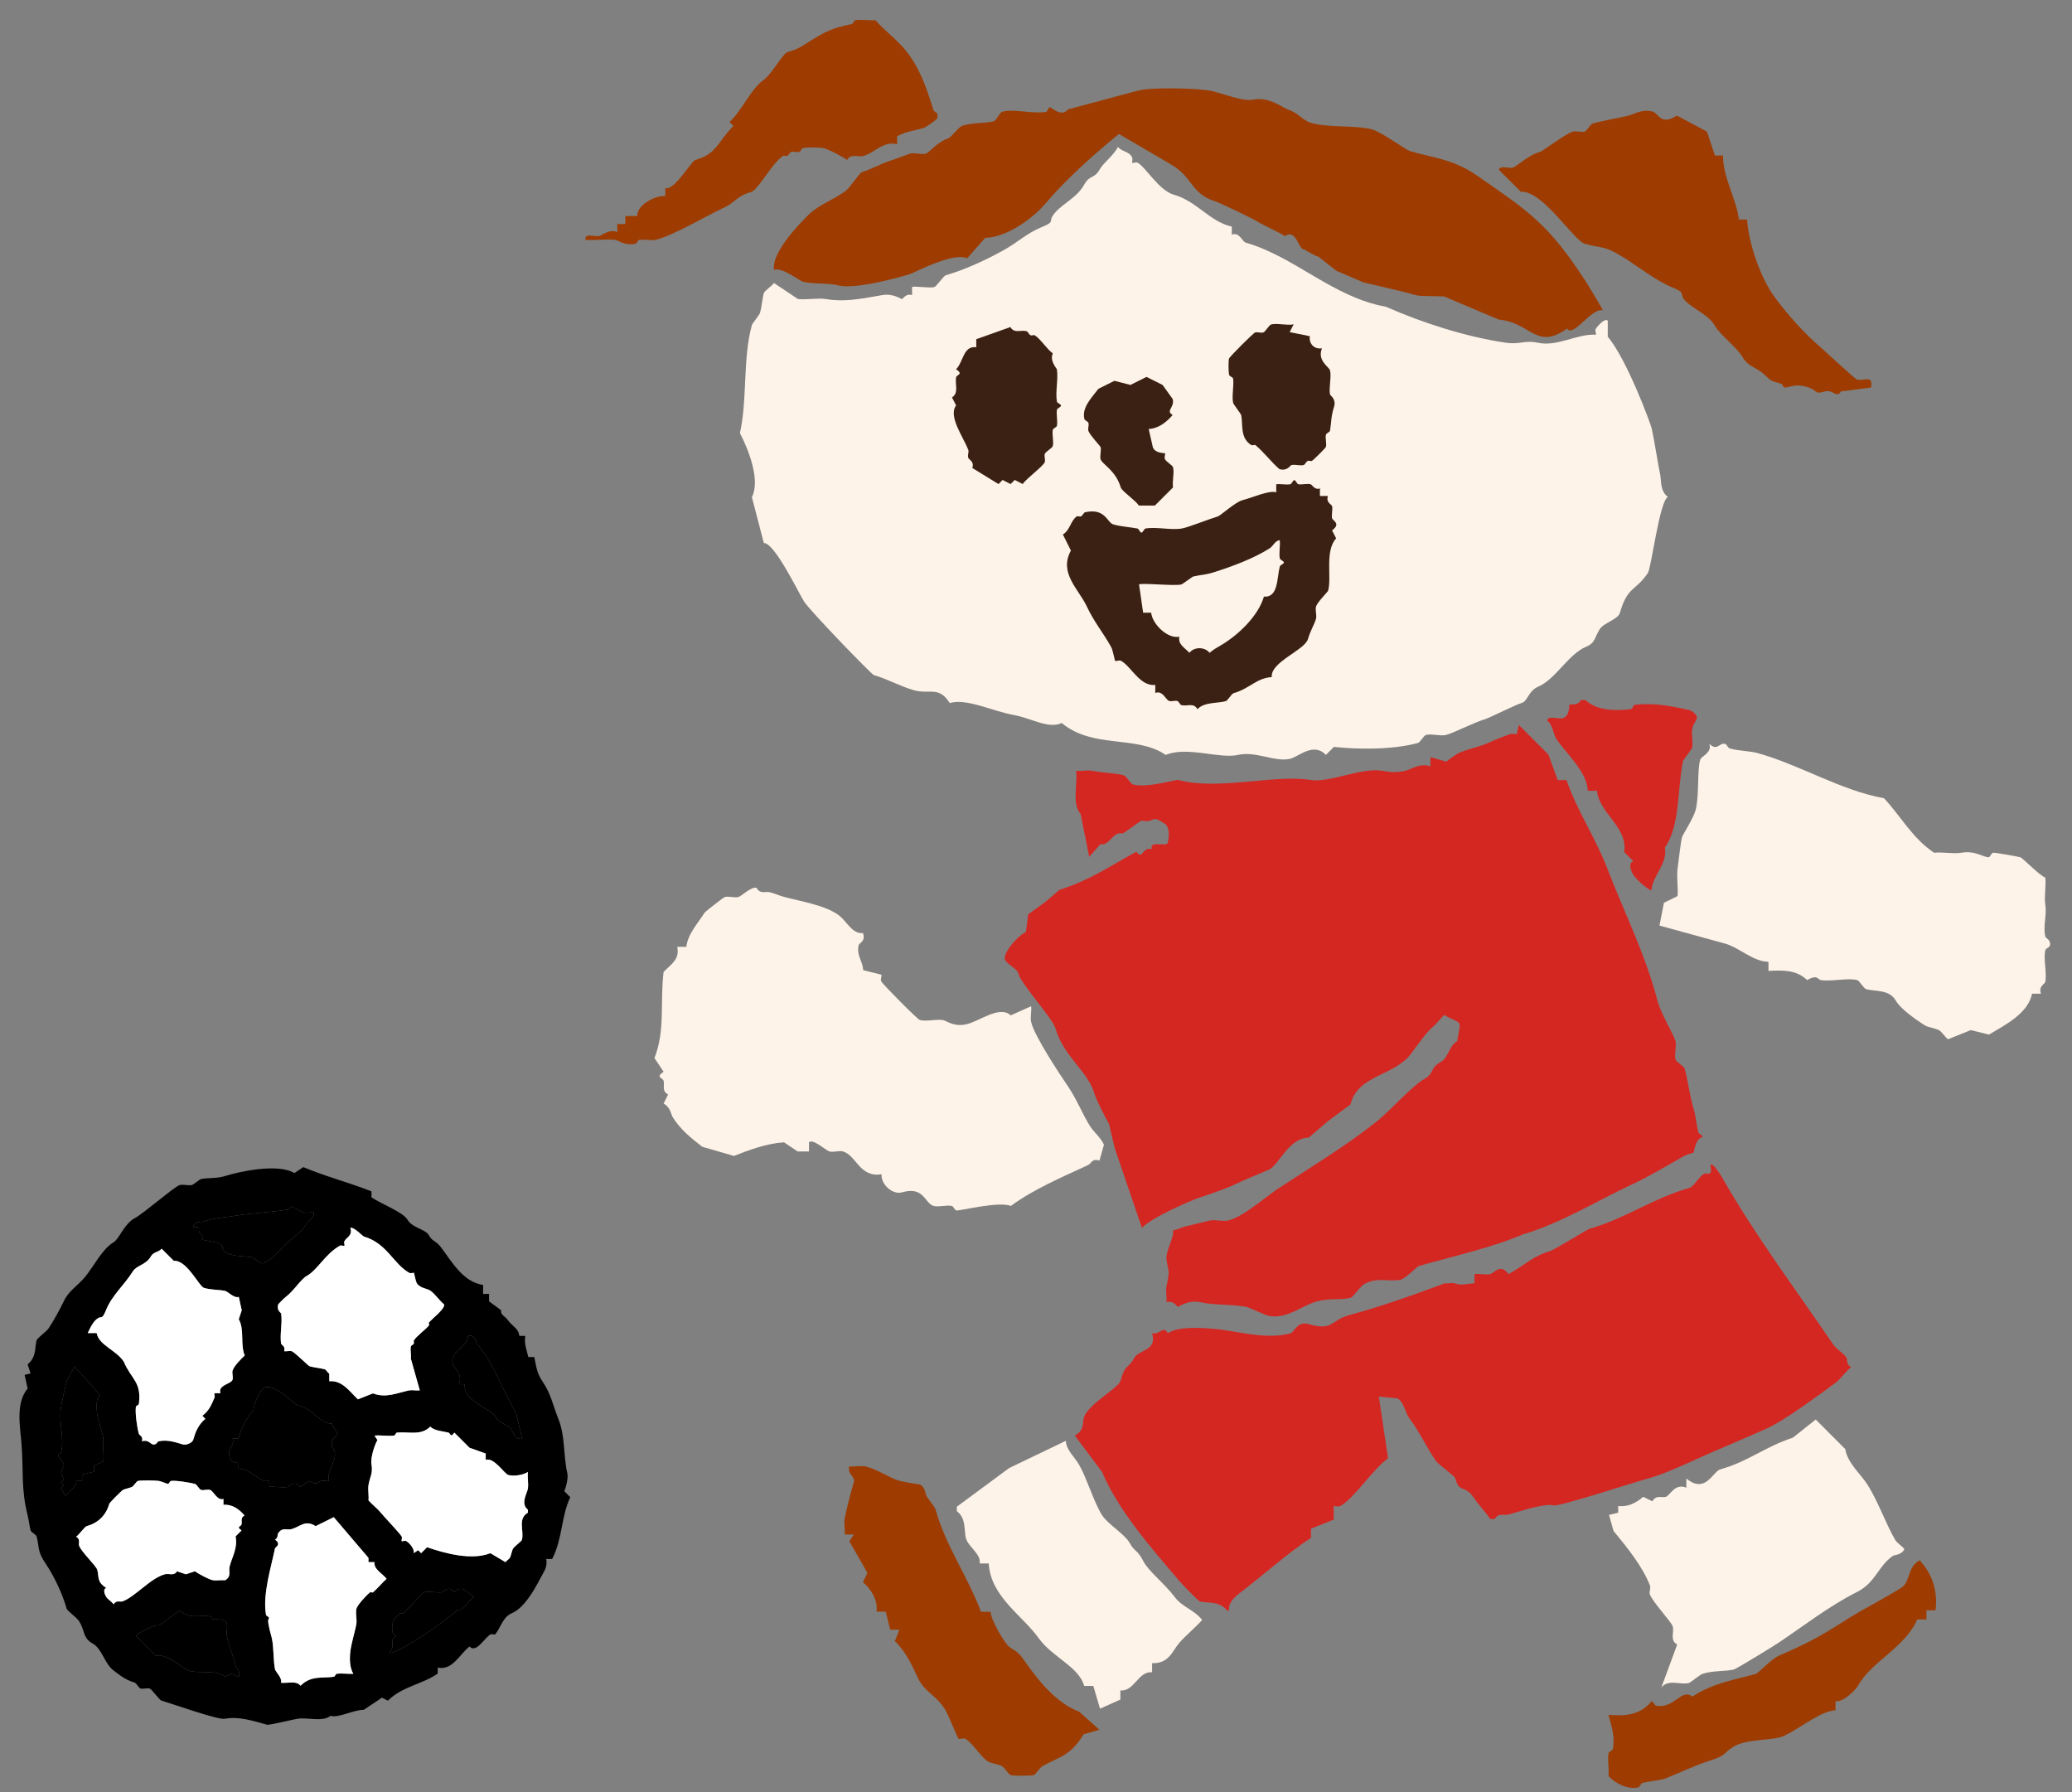 <?xml version="1.0" encoding="UTF-8"?><svg id="_レイヤー_3" xmlns="http://www.w3.org/2000/svg" viewBox="0 0 111 96"><rect x="0" y="0" width="111" height="96" fill="#808080" stroke="none"/><defs><style>.cls-1,.cls-2,.cls-3,.cls-4,.cls-5,.cls-6{stroke-width:0px;}.cls-2{fill:#3b2113;}.cls-3{fill:#d52722;}.cls-4{fill:#9e3b00;}.cls-5{fill:#fef3e8;}.cls-6{fill:#fff;}</style></defs><path class="cls-5" d="M60.64,8.73s.06-.22,0-.32c-.18-.32-.55-.28-.75-.54-.2.42-.8.88-.96,1.18-.33.58-.53.27-.86.86-.43.77-1.35,1.07-1.71,1.71-.14.25.12.27-.54.54-.84.34-1.26.81-2.14,1.29s-1.96.99-3,1.29c-.15.04-.49.6-.64.64-.26.07-1.1-.08-1.18,0v.43c-.32-.12-.49.21-.54.21-.06,0-.48-.32-1.07-.21-1.22.22-2.06.37-3,.21-.45-.07-1.03.05-1.5,0l-1.29-.86c-.11.17-.5.41-.54.54-.08.28-.12.81-.21,1.07-.04.12-.4.55-.43.64-.5,1.82-.23,3.94-.64,5.79.48.93,1.1,2.53.64,3.43l.64,2.46c.55-.04,1.8,2.54,2.14,3.11.29.48,3.63,3.93,3.75,3.96.77.22,1.71.75,2.36.86.73.12,1.17-.21,1.71.64.9-.27,2.29.44,3.43.64.97.18,1.85.76,2.57.43,1.68,1.4,3.99.63,5.57,1.71,1.11-.48,2.89.22,3.86,0s1.97.39,2.79.21c.46-.1,1.26-.92,1.93-.21l.43-.43c1.23.13,3.09.17,4.5-.21.12-.03.31-.4.43-.43.28-.08.76.07,1.07,0,.36-.08,1.45-.65,2.14-.86.19-.06,1.64-.78,1.93-.86.31-.09.35-.64.86-.86.94-.39,1.63-1.75,2.57-2.14.51-.21.44-.47.75-.96.19-.31.98-.52,1.07-.86.41-1.44.85-1.16,1.5-2.14.19-.29.62-3.84,1.07-4.07-.45-.34-.33-.92-.43-1.29-.03-.09-.32-1.87-.43-2.36-.05-.24-1.34-3.74-2.36-4.93v-.86c-.16-.17-.59.34-.64.43-.06.1.04.28,0,.32-1-.06-2.06.66-3.11.43-.69-.15-.98.11-1.71,0-2.15-.32-4.43-1.05-6.43-1.93-2.82-.5-4.88-2.68-7.5-3.43-.19-.05-.34-.59-.75-.43v-.43c-1.2-.27-1.86-1.36-3.11-1.71-.78-.22-1.52-1.49-1.93-1.71-.1-.06-.28.04-.32,0Z"/><path class="cls-5" d="M109.33,53.21c-.13-.39.23-.51.24-.61.09-.51-.11-1.23,0-1.7.02-.09.22-.15.24-.24.09-.32-.22-.39-.24-.49-.13-.6.09-1.14,0-1.7-.07-.44.05-1,0-1.46-.31-.11-1.22-1.06-1.34-1.09-.2-.05-1.38-.26-1.46-.24-.1.03-.16.24-.24.24-.29,0-.72-.37-1.46-.24-.44.07-1-.05-1.46,0-1.16-.78-1.76-1.93-2.68-2.92-2.36-.43-4.52-1.8-6.81-2.43-.38-.1-1.04-.11-1.46-.24-.1-.03-.15-.22-.24-.24-.32-.09-.4.41-.85,0,.17.47-.43.65-.49.85-.17.62-.04,1.86-.24,2.68-.12.46-.7,1.34-.73,1.46-.07.25-.2,1.4-.24,1.7-.06.46.04.99,0,1.46l-.73.36-.24,1.22,3.53.97c.78.23,1.48.96,2.31.97v.49c.76-.04,1.49-.07,2.07.49.57-.32.58-.02.73,0,.57.09,1.46-.13,1.95,0,.13.04.35.45.49.49.48.13,1.23,0,1.58.61.24.42.95.94,1.58,1.34.11.07.6.17.73.24.16.09.31.36.49.49l1.22-.49.97.24c.88-.52,2.1-1.14,2.31-2.19h.49Z"/><path class="cls-5" d="M46.25,49.98c-.6.08-.88-.64-1.34-.97-.72-.52-1.95-.71-2.92-.97-.2-.05-.53-.19-.73-.24-.25-.07-.53.12-.73-.24-.28-.08-.8.44-.97.49-.21.06-.52-.06-.73,0-.07.02-1.05.78-1.09.85-.36.57-.9,1.14-.97,1.82h-.49c.14.67-.3.91-.73,1.34-.2,1.69.1,3.1-.49,4.62l.49.73c-.46.32-.05.3,0,.49.07.25-.12.53.24.73l-.24.49c.36.17.4.59.49.73.46.71.96,1.09,1.58,1.58l1.7.49c.81-.32,1.76-.67,2.68-.73l.73.49h.61v-.49c.21-.21.91.44,1.09.49.21.06.53-.06.73,0,.73.22.89,1.42,2.07,1.22-.06.52.58,1.12,1.09.97,1.2-.34,1.2.59,1.7.73.26.07.69-.06.97,0,.09.02.15.22.24.24.15.04,2.29-.51,2.92-.24,1.28-.93,2.7-1.52,4.14-2.19.17-.08.21-.37.61-.24l.24-.85c-.17-.38-.55-.69-.73-.97-.46-.73-.7-1.43-1.22-2.19-.44-.65-1.77-2.65-1.95-3.41-.06-.24.03-.58,0-.85l-1.09.49c-.62-.56-1.71.35-2.43.49-.68.12-1.01-.21-1.22-.24-.37-.05-.91.09-1.22,0-.14-.04-1.98-1.9-2.07-2.07-.06-.11.05-.32,0-.36l-.97-.24c-.01-.48-.37-.77-.24-1.34.02-.11.38-.21.24-.61Z"/><path class="cls-5" d="M86.2,81.16l.24.85c.76.92,1.55,1.9,1.95,2.92.06.14-.06.35,0,.49.17.42,1.16,1.48,1.22,1.7.09.33-.17.75.24.97l-.85,2.31c.36-.47,1.01-.14,1.46-.24.09-.02.6-.44.73-.49.52-.19,1.28-.13,1.7-.24.14-.04,2.17-1.28,2.43-1.46,1.35-.91,2.71-1.96,4.14-2.68,1.04-.52,1.12-1.37,1.95-1.95.07-.05.47-.04.61-.36-.13-.17-.39-.32-.49-.49-.47-.79-.9-2.02-1.46-2.92-.38-.61-1.09-1.18-1.22-1.95l-1.58-1.58-1.22.97c-1.54.51-2.35,1.26-3.89,1.7-.4.11-.79,1.34-1.82.49v.49c-.62-.25-.88.42-1.09.49-.24.07-.53-.12-.73.24l-.49-.24c-.38.33-.84.56-1.34.49v.36l-.49.12Z"/><path class="cls-5" d="M57.1,77.18l-3.04,1.46-2.8,2.07v.24c.52.39.37,1.05.49,1.46.12.44.83.85.73,1.34h.49c.09,1.77,1.81,2.79,2.68,4.01.72,1.01,2.16,1.53,2.43,2.55h.49l.36,1.22,1.09-.49v-.49c.74.08.96-1.05,1.7-.97v-.49c.91.04,1.09-.67,1.46-1.09s.83-.79,1.22-1.22c-.41-.54-1.05-.68-1.46-1.22-.59-.78-1.41-1.38-1.7-1.95-.32-.62-.45-.46-.73-.97-.25-.45-1.14-.98-1.46-1.46-.43-.65-.8-1.93-1.22-2.68-.24-.44-.73-.83-.73-1.34Z"/><path class="cls-2" d="M70.71,26.14v.43h.43c-.12.35.18.43.22.54.05.17-.04.45,0,.65.03.13.5.29,0,.65l.22.43c-.62.67-.23,2.08-.43,2.8-.02.07-.58.61-.65.86-.05.18.05.46,0,.65-.07.26-.3.63-.43,1.08-.17.6-2.02,1.23-1.94,2.04-.82.05-1.19.62-2.04.86-.12.03-.31.4-.43.43-.43.12-1.16.04-1.51.43-.2-.37-.57-.14-.86-.22-.08-.02-.13-.19-.22-.22-.13-.04-.3.04-.43,0-.19-.05-.35-.59-.75-.43v-.43c-.82.09-1.28-.98-1.83-1.29-.1-.06-.28.04-.32,0-.03-.03-.12-.59-.22-.75-.42-.76-.92-1.35-1.29-2.15-.45-.96-1.52-1.8-.86-3.01l-.43-.86c.39-.23.42-.76.75-.97.04-.03.15.03.22,0,.09-.04.14-.2.22-.22,1.09-.24,1.17.55,1.51.65.41.12.87.14,1.29.22.08.01.14.22.22.22s.13-.2.22-.22c.58-.1,1.37.1,1.94,0,.35-.06,1.36-.47,1.94-.65.13-.04.93-.76,1.29-.86.67-.18,1.42-.54,1.83-.43v-.43c.24-.03.53.04.75,0,.08-.01.14-.22.22-.22s.13.2.22.22c.2.03.48-.05.65,0,.11.03.19.33.54.22ZM67.7,31.96c.79.07.7-1,.86-1.61.02-.09.22-.14.22-.22s-.2-.13-.22-.22c-.05-.29.03-.66,0-.97-.24,0-.36.32-.54.43-.84.54-2.05.99-3.01,1.29-.48.15-.65.12-1.08.22-.07.02-.57.41-.65.43-.4.09-2.16-.1-2.26,0l.22,1.51h.43c.06.6.86,1.41,1.51,1.29-.08.41.28.58.54.86.25-.33.82-.33,1.08,0,.19-.17.43-.3.65-.43.93-.56,1.96-1.56,2.26-2.58Z"/><path class="cls-2" d="M52.09,25.06c.11-.35-.17-.41-.22-.54s.05-.31,0-.43c-.26-.67-1.09-1.8-.65-2.37l-.22-.43c.38-.25.15-.69.22-1.08.02-.14.42-.15,0-.43.4-.41.38-1.27,1.08-1.18v-.43l1.83-.65c.2.36.57.14.86.22.08.02.12.17.22.22.07.03.17-.03.22,0,.31.19.64.73.97.97-.18.4.21.8.22.86.08.53-.09,1.2,0,1.72.01.08.22.14.22.22s-.2.13-.22.22c-.04.27.05.6,0,.86-.02.08-.2.13-.22.22-.05.26.06.63,0,.86-.03.12-.4.31-.43.43-.04.13.04.3,0,.43-.06.21-1,.89-1.18,1.18l-.43-.22-.22.22-.43-.22-.22.22-1.4-.86Z"/><path class="cls-2" d="M69.31,17.36l-.22.43,1.08.22c-.06.41.24.71.65.65-.27.66.38.99.43,1.18.09.33-.07.91,0,1.29.01.06.34.23.22.65-.18.58-.13.75-.22,1.29-.01.08-.2.13-.22.22-.04.19.05.47,0,.65-.01.05-.65.69-.75.75-.05.03-.15-.03-.22,0-.09.04-.14.19-.22.22-.18.05-.45-.04-.65,0-.08.02-.22.34-.65.22-.45-.39-.84-.92-1.29-1.29-.03-.03-.15.04-.22,0-.62-.39-.43-1.12-.54-1.61-.02-.07-.41-.57-.43-.65-.08-.36.05-.89,0-1.29,0-.08-.2-.13-.22-.22-.03-.18-.04-.71,0-.86.03-.1,1.3-1.37,1.4-1.4.13-.04.3.04.43,0,.12-.03.31-.4.43-.43.3-.08.83.06,1.18,0Z"/><path class="cls-2" d="M61.54,22.99l.22.97c.13.34.62.3.65.32.04.04-.06.22,0,.32.08.15.4.32.43.43.08.28-.05.75,0,1.08l-.97.97h-.86c-.16-.26-.92-.78-.97-.97-.27-.92-1-1.24-1.08-1.51-.05-.18.05-.46,0-.65-.02-.06-.54-.6-.65-.86-.05-.12.04-.29,0-.43-.02-.09-.2-.13-.22-.22-.14-.62.39-1.13.75-1.61l.86-.43.86.22.86-.43.86.43.54.75c.13.45-.4.63,0,.86-.35.41-.78.73-1.29.75Z"/><path class="cls-3" d="M88.46,47.71c.08-.84.89-1.44.73-2.31.83-1.17.66-3.17.97-4.62.02-.08.47-.65.49-.73.06-.28-.04-.67,0-.97.05-.37.31-.49.24-.73-.19-.27-.31-.3-.61-.36-.86-.19-1.69-.34-2.68-.24-.09,0-.15.23-.24.24-.84.09-1.8.09-2.43-.49h-.24c-.13.31-.58.22-.61.24-.03.03.03.62-.36.73-.24.07-.75-.16-.85.12.31.2.36.78.49.97.56.83,1.67,1.8,1.7,2.8h.49c.14,1.24,1.66,1.93,1.46,3.28l.49.49c-.28.1-.14.51,0,.73.17.27.67.7.97.85Z"/><path class="cls-3" d="M83.44,41.76l-.49-1.34-1.58-1.58-.12.49s-.23-.05-.36,0c-.4.14-.64.23-1.22.49-.34.15-1.12.34-1.46.49-.19.08-.54.34-.73.49l-.85-.24v.49c-.57-.2-1.08.19-1.34.24-.57.12-.88.06-1.22,0-1.17-.19-2.83.66-3.89.49-1.87-.31-4.96.58-7.06,0-.12-.03-1.69.45-2.43.24-.13-.04-.35-.45-.49-.49-.39-.11-1.15-.13-1.7-.24-.25-.05-.58.03-.85,0,.09.76-.24,1.77.24,2.31l.46,2.3.6-.68c.47.12.7-.71,1.15-.57.1.03.98-.7,1.07-.69.79.14.42-.37,1.22.16.29.19.25.72.16,1.04-.06.21-1.01-.15-.84.31-.62-.07-.42.61-.84.16-1.55.84-2.44,1.5-4.12,2.04l-.73.63-.94.68-.12.94c-.59.32-1.21,1.17-1.13,1.46.07.26.67.5.73.78.12.53,1.83,2.39,1.98,2.92.44,1.52,1.74,2.3,2.09,3.5.07.26.56,1.26.78,1.62l.31,1.31,1.46,4.28c.32-.48,2.73-1.55,3.18-1.67.1-.03,1.23-.42,1.57-.57.75-.35,1.17-.53,2.04-.89.54-.23,1.05-1.7,2.14-1.72l1.04-.89,1.2-.89c.39-1.59,2.32-1.5,3.24-2.71.33-.44.87-1.23,1.25-1.51l.52-.57c.97.55.93.13.7,1.41-.43.24-.48.89-.85,1.09-.66.37-.31.6-.97.97-.56.31-1.8,1.68-2.43,2.19-1.66,1.33-3.53,2.45-5.35,3.65-.71.47-1.92,1.55-2.68,1.7-.29.06-.69-.06-.97,0-.2.04-1.07.27-1.28.31-.31.07-.34.16-.68.21.04.43-.41,1.13-.36,1.55.11.81.2.49,0,1.46-.05.25.03.58,0,.85.37-.13.56.24.61.24.07,0,.56-.39,1.22-.24.72.16,1.48.09,2.43.24.15.03,1.05.46,1.22.49.94.17,1.67-.47,2.43-.73s1.39-.09,1.95-.24c.16-.04.5-.6.73-.73.68-.4,1.3-.11,1.95-.24.27-.06.89-.71.97-.73,1.85-.53,3.81-.95,5.6-1.7,2.03-.6,4-1.82,5.84-2.68.97-.45,1.83-.98,2.68-1.46.3-.17.58-.22.61-.24.04-.04.05-.69.49-.85,0-.08-.22-.14-.24-.24-.09-.35-.14-.88-.24-1.22-.23-.77-.3-1.5-.49-2.19-.04-.13-.45-.35-.49-.49-.07-.26.06-.69,0-.97-.07-.32-.79-1.48-.97-2.19-.63-2.44-1.81-4.79-2.68-7.06-.62-1.62-1.62-3.1-2.19-4.74h-.49Z"/><path class="cls-3" d="M73.88,74.81l1,.1c.38.28.35.71.68,1.15.5.66.88,1.51,1.36,2.19.15.22,1.01.8,1.04.94.23.85.5.28,1.03,1.09.23.34.61.74.85,1.09h.24c.2-.36.49-.17.73-.24.68-.19,1.96-.62,2.43-.49.27.08,4.4-1.27,5.11-1.46s1.81-.69,2.43-.97c1.21-.56,2.94-1.26,3.89-1.7,1-.46,2.76-1.78,3.65-2.43.3-.22.55-.61.85-.85-.27-.12-.2-.42-.24-.49-.16-.25-.56-.47-.73-.73-1.94-2.85-4.18-5.85-5.84-8.76-.08-.14-.59-1.02-.73-.85.13.7-.18.38-.36.49-.23.14-.57.68-.73.73-2,.57-3.46,1.65-5.35,2.19-.23.07-1.85,1.12-2.19,1.22-.86.25-1.36.77-2.19,1.22-.41-.6-.8-.04-.97,0-.25.05-.58-.03-.85,0v.49c-.64.05-.65.13-1.09,0-.14-.04-.33.03-.49,0-1.72.64-3.41,1.24-5.11,1.7-1.05.29-.87.87-2.19.49-.62-.18-.77.43-.97.49-1.34.37-2.89-.14-4.14-.24-.73-.06-1.92-.13-2.43.24-.29-.45-.37.08-.85,0,.28.96-.7.85-.97,1.34-.34.61-.46.27-.73,1.22-.11.38-1.74,1.24-1.95,1.95-.1.36.04.66-.49.97l1.46,1.95c.86,2.05,2.62,4.06,4.14,5.84.15.18,1.02,1.07,1.09,1.09.41.11,1.07-.03,1.46.49h.12c-.08-.39.29-.73.61-.97,1.21-.92,2.51-2.1,3.77-2.92v-.49l1.22-.49v-.73s.25.06.36,0c.75-.42,1.76-2,2.55-2.55l-.49-3.28Z"/><path class="cls-4" d="M48.08,7.29c.49-.26.9-.29,1.39-.43.09-.02.72-.44.75-.54v-.21c-.02-.08-.19-.13-.21-.21-.38-1.19-.71-2.23-1.5-3.21-.45-.56-1.13-1.05-1.61-1.61-.35.03-.74-.05-1.07,0-.08.01-.13.2-.21.21-.96.21-1.26.32-2.14.86-.52.32-.68.47-1.29.64-.25.07-.84,1.18-1.29,1.5-.68.48-1.1,1.56-1.82,2.25l.21.21c-.83.81-.86,1.49-2.04,1.82-.23.07-1.13,1.67-1.61,1.5v.43c-.55-.04-1.53.49-1.5,1.07h-.64v.43h-.43v.43c-.44-.18-.83.19-.96.21-.27.06-.79-.19-.75.21.52.04,1.1-.06,1.61,0,.16.02.47.32,1.07.21.08-.01.13-.2.21-.21.26-.05.6.05.86,0,.86-.18,2.73-1.29,3.64-1.71.68-.31.67-.62,1.5-.86.36-.1,1.14-1.59,1.71-1.93.05-.03.15.03.21,0,.09-.04.13-.18.21-.21.12-.05.29.04.43,0,.09-.02.13-.2.21-.21.23-.04.84-.04,1.07,0,.27.05,1.01.44,1.29.64.2-.36.57-.14.86-.21.62-.17,1.06-.81,1.82-.64v-.43Z"/><path class="cls-4" d="M91.44,7.05l-1.61-.86c-.87.57-.98-.13-1.29-.21-.56-.16-.96.13-1.29.21-.64.16-1.3.25-1.93.43-.12.03-.31.4-.43.43-.18.05-.46-.05-.64,0-.33.09-1.61,1.04-1.71,1.07-.71.2-1.26.79-1.5.86-.21.06-.66-.14-.75.11l1.18,1.18c1.17-.08,2.85,2.63,3.43,2.79.86.24,1.02.09,1.93.64s1.85,1.33,2.79,1.71c.65.27.4.29.54.54.26.47,1.36.87,1.71,1.5.29.51,1.19,1.16,1.5,1.71.23.41.74.58.96.75.55.42.32.44,1.07.64.09.02.14.21.21.21.27,0,.58-.25,1.29,0,.48.17.29.38.86.21.45-.13.62.4.86,0l1.61-.21c.14-.72-.38-.32-.75-.43-.13-.04-1.63-1.45-1.93-1.71-.85-.73-1.74-1.7-2.46-2.68-.78-1.05-1.39-2.83-1.5-4.18h-.43c-.17-1.19-.85-2.22-.86-3.43h-.43l-.43-1.29Z"/><path class="cls-4" d="M60.98,4.85l-3.77,1.01c-.33.45-.91-.12-.96-.12-.07,0-.13.23-.21.25-.67.13-1.79-.18-2.36,0-.12.04-.31.46-.43.5-.42.13-1.15.06-1.71.25-.18.06-.58.62-.76.68-.56.18-1,.75-1.17.81-.23.07-.62-.07-.86,0-.21.07-.8.3-1.01.36-.53.17-1.03.46-1.56.63-.15.05-.62.8-.86.99-.52.42-1.44.74-1.99,1.28s-2.03,2.08-1.86,2.97c.41-.17,1.34.57,1.52.62.53.16,1.38.06,1.93.21.79.21,2.96-.33,3.86-.62.21-.07,2.29-1.18,3.03-.83l.97-1.1c1.06-.01,2.47-.93,3.31-1.93,1.51-1.79,4.27-4.04,5.17-4.62.48-.31-.13-.6-.28-1.31Z"/><path class="cls-4" d="M85.88,16.64c-.12-.24-.77-1.32-.9-1.52-2.03-3.14-3.08-3.79-5.86-5.72-1.31-.91-2.51-.97-3.59-1.31-.27-.09-1.54-1.04-2.07-1.17-.9-.22-2.33-.07-3.24-.34-.44-.14-.69-.54-1.17-.69-.32-.1-1.04-.73-1.93-.55-.57.11-1.74-.38-2.28-.48-.75-.14-3.29-.2-3.86,0-.35.13-2.54,1.16-2.76,1.31l4.48,2.62c1.23.7,1.06,1.57,2.41,2,.17.05,1.96.88,2.41,1.17.14.09,1.16.56,1.31.69.59-.4.72.62.97.69.15.04.65.39.83.41l.97.76,1.45.62,1.45.34c2.03.46.79.35,2.86.41l2.93,1.24c1.73.15,1.99,1.67,3.66.48.33.52,1.34-1.17,1.93-.97Z"/><path class="cls-4" d="M52.55,86.33c-.68-1.82-1.92-3.59-2.43-5.47-.03-.11-.39-.56-.49-.73-.07-.12-.04-.45-.36-.61-.34-.05-.92-.14-1.22-.24-.5-.18-1.16-.62-1.7-.73-.25-.05-.58.03-.85,0-.13.4.33.55.24.85-.2.7-.4,1.45-.49,1.95-.05.26.03.58,0,.85h.49l-.24.36.97,1.7-.24.49c.47.41.8.98.73,1.58h.49l.24.97h.49l-.24.61c.59.57.92,1.3,1.22,1.95.36.78.96.91,1.46,1.7.2.32.67,1.52.73,1.58.05.05.25-.06.36,0,.38.21.81.95,1.22,1.22.1.07.6.17.73.24.17.09.36.45.49.49.16.04,1.05.04,1.22,0,.12-.03.32-.4.49-.49,1-.54,1.51-.58,2.19-1.7l.85-.24-1.09-.97c-1.16-.44-2.09-1.54-2.8-2.55-.36-.52-.47-.64-.85-.85-.33-.19-1.1-1.56-1.09-1.95h-.49Z"/><path class="cls-4" d="M103.69,86.26c.12-1.02-.15-1.91-.85-2.68-.67.36-.49,1.15-.97,1.46-.92.59-1.99,1.11-2.92,1.7-1.49.95-2.09,1.27-3.65,1.95-.39.17-1.13.95-1.22.97-1.18.33-2.35.51-3.41,1.22-.62-.46-.94.66-1.95.49-.09-.02-.16-.24-.24-.24-.61.75-1.4.8-2.31.73.15.59.35,1.12.24,1.82-.01.09-.23.15-.24.24-.06.37.04.82,0,1.22.38.41,1.04.73,1.58.61.09-.02.15-.22.24-.24.3-.09.96-.14,1.22-.24.89-.35,1.52-.68,2.43-.97.9-.29.65-.39,1.22-.73.65-.39,1.69-.33,2.43-.49.75-.16,2.14-1.44,3.04-1.46v-.49c.36.08,1.04-.54,1.22-.85.71-1.28,2.51-2.03,3.16-3.53h.49v-.49h.49Z"/><path class="cls-1" d="M19.9,63.82v.32c.54.36,1.7.79,1.94,1.21s.96.5,1.13.81c.21.37.37.28.65.65.59.78,1.19,1.87,2.26,2.02v.48h.32v.4l.65.48c-.06.23.2.32.32.48.28.39.61.48.65.89h.32c-.07.44.08.76.16,1.13h.32c.13.6.13.85.48,1.37.4.58.55,1.3.81,1.94.38.95.26,1.95.48,2.91.07.28-.09.81-.16.97l.32.32c-.49,1.03-.41,2.22-.97,3.31h-.32c.09.45-.15.71-.32,1.05-.34.65-.87,1.58-1.53,1.86-.49.2-.64.89-.89,1.13-.03.03-.17-.04-.24,0-.33.18-.76,1.03-1.13.65-.56.45-.91,1.29-1.7,1.13v.32c-.83.58-1.9.68-2.67,1.45l-.32-.16-.97.65c-.57,0-1.38.46-1.78.32-.43.35-1.21.07-1.78.16-.15.02-1.52.35-1.62.32-.8-.22-1.52-.46-2.26-.32-.37.07-2.72-.77-3.39-.97-.14-.04-.51-.61-.65-.65s-.35.04-.48,0c-.09-.02-.23-.3-.32-.32-.47-.14-.74-.35-1.13-.65-.49-.37-.6-1.16-1.13-1.45s-.39-.71-.73-1.21c-.12-.18-.61-.53-.65-.65-.23-.81-.68-1.76-1.13-2.42s-.32-.84-.48-1.45c-.02-.09-.3-.23-.32-.32-.06-.23-.09-.52-.16-.81-.35-1.4-.22-2.25-.32-3.72-.06-.94-.36-2.25.32-3.07l-.16-.73.32-.08-.16-.48c.49-.42.37-.88.48-1.29.03-.12.52-.46.65-.65.27-.41.62-1.05.81-1.45.26-.56.73-.81,1.13-1.29.48-.58.93-1.51,1.53-1.86.31-.18.56-.98,1.13-1.29.56-.31,2.13-1.7,2.42-1.78.17-.05.46.04.65,0,.06-.01.43-.31.48-.32.39-.08.85-.02,1.29-.16.75-.24,2.85-.7,3.72-.16l.48-.32c1.13.48,2.43.82,3.63,1.29ZM16.83,64.95c-.18-.02-.41.04-.57,0-.09-.02-.61-.32-.65-.32-.05,0-.1.15-.16.16-.9.15-1.95.19-2.75.32-.7.12-1.09.1-1.78.32-.19.06-.49-.06-.57.32.47-.07.25.08.32.24.05.11.24.14.16.4.05.05.61.12.73.16.48.18.31.24.4.4.22.38,1.13.32,1.53.4.04,0,.39.25.48.32h.16c.52-.25.85-.73,1.29-1.13.48-.43.62-.42,1.05-1.05.13-.19.4-.25.32-.57ZM22.16,68.18s-.17.04-.24,0c-.84-.47-1.19-1.58-2.42-1.94-.08-.02-.48-.48-.73-.48.13.45-.2.5-.32.73-.04.08.03.21,0,.24s-.17-.04-.24,0c-.78.43-1.19,1.29-1.78,1.62-.31.17-.69.8-1.13,1.13-.08.06-.39.37-.4.4-.09.32.15.44.16.48.08.47-.08,1.14,0,1.62.01.06.25.14.16.4.13.02.3-.03.4,0,.17.05.88.78.97.81.22.06.59.1.81.16.07.02.16.19.24.24v.4c.68-.06,1.07.52,1.53.97l.81-.32c.7.27,1.3-.03,1.94-.16.17-.03.38.02.57,0l-.48-1.7c.03-.2-.04-.46,0-.65.01-.06.13-.09.16-.16.02-.05-.02-.13,0-.16.14-.24.59-.55.81-.81.03-.03-.03-.13,0-.16.18-.21.88-.74.81-.97-.25-.2-.48-.55-.73-.73-.19-.13-.54-.12-.73-.4-.07-.12-.14-.54-.16-.57ZM12.79,69.47c-.25.09-.58-.29-.73-.32-.34-.07-.76-.05-1.13-.16-.27-.08-.92-1.51-1.62-1.45l-.65-.65c-.15.19-.43.16-.57.4-.26.47-.76.48-.97.81-.47.75-1.13,1.29-1.45,2.1-.2.49-.22.3-.4.4-.27.15-.44.54-.57.81h.48c.11.65,1.05.91,1.45,1.53.4.95.96,1.07.81,2.26,0,.06-.15.1-.16.16-.05.33.07,1.15.16,1.45.03.08.25.14.16.4.31-.12.48.14.57.16.21.06.26-.15.32-.16.48-.11.91.05,1.29.16.19.06.51-.07.57-.24.12-.42.26-.79.65-1.13l-.16-.16c.37-.28.49-.6.65-.97.04-.09-.03-.21,0-.24h.32c-.15-.45.58-.48.65-.73.04-.14-.04-.35,0-.48.07-.24.43-.6.65-.81-.25-.6,0-1.39-.32-1.94l.16-.48-.16-.73ZM27.97,77.06l-.32-1.37c-.79-1.29-1.08-2.48-2.1-3.72-.07-.09-.06-.51-.48-.4-.05.66-1.01.8-.81,1.53.04.16.56.49.32,1.05h.32c-.13.87,1.42,1.35,1.62,1.7.22.38.33.32.73.57.29.18.23.72.73.65ZM5.04,78.52l.48-.24c-.05-.41.06-.91,0-1.29-.05-.29-.26-.89-.32-1.29-.04-.3-.06-.8.16-.97l-1.37-1.53-.4.73c-.14.51-.26,1.1-.32,1.45-.14.87.2,1.67,0,2.42-.02.07-.16.11-.16.16l.32.48-.16.48.16.32-.16.16.16.16-.16.16.24.4c.22-.27.62-.45.57-.81h.32v-.32l.65-.16v-.32ZM17.8,76.26c-.7.03-1.06-.87-1.86-.97-.46-.33-1.18-1.13-1.78-.97-.18.05-.61.98-.57,1.21-.39.4-.68,1.02-.81,1.53h-.32c.12.3-.14.49-.16.57-.09.39.06.78.48.73v.32c.53,0,.86.43,1.37.65.09.04.21-.03.24,0v.32c.33-.04.74.06,1.05,0,.05,0,.16-.25.48-.16.07.02.11.16.16.16l.48-.32c.44.26.46.04.65,0,.11-.03.27.02.4,0-.13-.68.68-1.26.16-1.86v-.32l.32-.32-.32-.57ZM26.04,77.87l-.89-.32-.81-.81c-.21.31-.2.03-.32,0-.32-.08-.74-.09-.97-.32-.5.5-1.15.26-1.78.32-.06,0-.1.15-.16.16-.33.04-.71-.03-1.05,0l.16.24c-.16.27-.38.97-.32,1.29.09.51-.09.67-.16,1.13-.04.25.03.55,0,.81.2.23.46.42.65.65.22.27,1.02,1.1,1.13,1.29.04.08-.03.21,0,.24s.17-.04.24,0c.19.11.46.43.4.65l.24-.16.16.16.32-.32c.95.33,2.38.72,3.39.32l.81.48c.07-.09.19-.16.24-.24.04-.07.12-.42.16-.48.1-.15.46-.39.48-.48.13-.47-.25-1.12.32-1.45v-.16c-.42-.32-.03-.9,0-1.13.04-.28-.03-.6,0-.89-.26.17-.76.24-1.05.16-.2-.05-.76-.96-1.21-.81v-.32ZM11.98,80.29c-.34.13-.55-.44-.73-.48-.14-.04-.35.04-.48,0-.09-.02-.23-.3-.32-.32-.26-.07-1.04-.2-1.29-.16-.06.01-.11.16-.16.16-.03,0-.41-.15-.48-.16-.19-.03-.98-.04-1.13,0-.08.02-.21.26-.32.32-.09.05-.42.12-.48.16-.1.06-.71.68-.73.73q-.27.94-1.21,1.21c-.12.03-.41.46-.57.57.25.13.11.35.16.48.13.35.9,1.06.97,1.29.11.39-.04.64.48.97-.19.07-.09.34,0,.48s.3.26.4.4c.13-.25.36-.11.48-.16.69-.26,1.49-1.24,2.26-1.45.22-.06.5.11.65-.16l.48.16.48-.16c.23.16.78.45.97.48s.44-.02.65,0c.35-.2.18-.46.24-.73.12-.5.45-.99.32-1.62l.32-.32c-.31-.21-.03-.2,0-.32.04-.16-.08-.35.16-.48-.3-.35-.67-.61-1.13-.57v-.32ZM19.74,83.69v-.24l-1.86-2.18-.97.48c-.57-.36-.82.03-1.29.16-.26.07-.49-.13-.73.24-.03.04.02.24-.16.32.37.27.02.39,0,.48-.21,1.02-.67,2.47-.48,3.55.01.06.16.11.16.16,0,.12-.1,0,0,.48.05.27.13.49.16.65.1.47.07,1.17.16,1.62.03.15.41.48.32.73.37.04.82-.13,1.05.16.57-.56,1.13-.39,1.78-.48.06,0,.1-.15.16-.16.28-.04.6.02.89,0-.2-.32-.21-.81-.16-1.21.06-.47.27-1.13.32-1.45.04-.25-.05-.58,0-.81.04-.2.51-.71.73-.89.03-.03.13.02.16,0,.26-.23.48-.5.73-.73-.24-.3-.69-.5-.65-.89h-.32ZM20.87,88.53c.12.11,1.16-.52,1.37-.65.75-.46,1.53-1.03,2.26-1.62.03-.03.13.03.16,0,.26-.2.47-.51.73-.73l-.57-.4c-.32-.09-.46.16-.48.16-.05,0-.09-.14-.16-.16-.32-.09-.44.15-.48.16-.29.05-.72-.07-.97,0-.13.04-.89.94-1.13,1.13-.03.03-.13-.03-.16,0-.39.29-.49.56-.4,1.05.01.06.16.11.16.16s-.15.1-.16.16c-.04.26.06.46-.16.73ZM12.79,89.82c.12-.29-.14-.48-.16-.57-.13-.52-.4-1.2-.48-1.62-.04-.19.05-.47,0-.65-.09-.32-.53-.2-.73-.24-.06-.01-.1-.15-.16-.16-.56-.08-1.15.17-1.62-.32l-1.13.81c-.21-.07-1.21.43-1.21.57l1.05,1.05c.62-.13,1.49.73,1.78.81.57.16,1.45-.07,1.94.32l.32-.16.4.16Z"/><path class="cls-1" d="M16.83,64.95c-.18-.02-.41.04-.57,0-.09-.02-.61-.32-.65-.32-.05,0-.1.15-.16.16-.9.15-1.95.19-2.75.32-.7.12-1.09.1-1.78.32-.19.06-.49-.06-.57.32.47-.07.25.08.32.24.05.11.24.14.16.4.05.05.61.12.73.16.48.18.31.24.4.4.22.38,1.13.32,1.53.4.04,0,.39.25.48.32h.16c.52-.25.85-.73,1.29-1.13.48-.43.62-.42,1.05-1.05.13-.19.4-.25.32-.57Z"/><path class="cls-1" d="M27.97,77.06l-.32-1.37c-.79-1.29-1.08-2.48-2.1-3.72-.07-.09-.06-.51-.48-.4-.05.66-1.01.8-.81,1.53.04.16.56.49.32,1.05h.32c-.13.87,1.42,1.35,1.62,1.7.22.38.33.32.73.57.29.18.23.72.73.65Z"/><path class="cls-1" d="M5.04,78.52l.48-.24c-.05-.41.06-.91,0-1.29-.05-.29-.26-.89-.32-1.29-.04-.3-.06-.8.16-.97l-1.37-1.53-.4.73c-.14.51-.26,1.1-.32,1.45-.14.87.2,1.67,0,2.42-.02.07-.16.11-.16.16l.32.48-.16.48.16.32-.16.16.16.16-.16.16.24.4c.22-.27.62-.45.57-.81h.32v-.32l.65-.16v-.32Z"/><path class="cls-1" d="M17.8,76.26c-.7.03-1.06-.87-1.86-.97-.46-.33-1.18-1.13-1.78-.97-.18.05-.61.98-.57,1.21-.39.4-.68,1.02-.81,1.53h-.32c.12.3-.14.49-.16.57-.09.39.06.78.48.73v.32c.53,0,.86.43,1.37.65.09.04.21-.03.24,0v.32c.33-.04.74.06,1.05,0,.05,0,.16-.25.48-.16.07.02.11.16.16.16l.48-.32c.44.26.46.04.65,0,.11-.03.27.02.4,0-.13-.68.68-1.26.16-1.86v-.32l.32-.32-.32-.57Z"/><path class="cls-1" d="M20.87,88.53c.12.11,1.16-.52,1.37-.65.75-.46,1.53-1.03,2.26-1.62.03-.03.13.03.16,0,.26-.2.47-.51.73-.73l-.57-.4c-.32-.09-.46.16-.48.16-.05,0-.09-.14-.16-.16-.32-.09-.44.15-.48.16-.29.05-.72-.07-.97,0-.13.04-.89.94-1.13,1.13-.03.03-.13-.03-.16,0-.39.29-.49.56-.4,1.05.01.06.16.11.16.16s-.15.1-.16.16c-.04.26.06.46-.16.73Z"/><path class="cls-1" d="M12.79,89.82c.12-.29-.14-.48-.16-.57-.13-.52-.4-1.2-.48-1.62-.04-.19.05-.47,0-.65-.09-.32-.53-.2-.73-.24-.06-.01-.1-.15-.16-.16-.56-.08-1.15.17-1.62-.32l-1.13.81c-.21-.07-1.21.43-1.21.57l1.05,1.05c.62-.13,1.49.73,1.78.81.57.16,1.45-.07,1.94.32l.32-.16.4.16Z"/><path class="cls-6" d="M22.16,68.18s-.17.04-.24,0c-.84-.47-1.19-1.58-2.42-1.94-.08-.02-.48-.48-.73-.48.13.45-.2.5-.32.73-.04.08.03.21,0,.24s-.17-.04-.24,0c-.78.43-1.19,1.29-1.78,1.62-.31.17-.69.8-1.13,1.13-.08.06-.39.37-.4.4-.09.32.15.44.16.48.08.47-.08,1.14,0,1.62.01.06.25.14.16.4.13.02.3-.03.4,0,.17.05.88.78.97.81.22.06.59.1.81.16.07.02.16.19.24.24v.4c.68-.06,1.07.52,1.53.97l.81-.32c.7.27,1.3-.03,1.94-.16.17-.03.38.02.57,0l-.48-1.7c.03-.2-.04-.46,0-.65.01-.06.13-.09.16-.16.02-.05-.02-.13,0-.16.14-.24.59-.55.81-.81.03-.03-.03-.13,0-.16.18-.21.88-.74.81-.97-.25-.2-.48-.55-.73-.73-.19-.13-.54-.12-.73-.4-.07-.12-.14-.54-.16-.57Z"/><path class="cls-6" d="M12.79,69.47c-.25.09-.58-.29-.73-.32-.34-.07-.76-.05-1.13-.16-.27-.08-.92-1.51-1.62-1.45l-.65-.65c-.15.19-.43.16-.57.4-.26.47-.76.48-.97.81-.47.75-1.13,1.29-1.45,2.1-.2.49-.22.3-.4.4-.27.15-.44.54-.57.81h.48c.11.65,1.05.91,1.45,1.53.4.95.96,1.07.81,2.26,0,.06-.15.1-.16.16-.05.33.07,1.15.16,1.45.03.08.25.14.16.4.31-.12.48.14.57.16.21.06.26-.15.32-.16.48-.11.91.05,1.29.16.19.06.51-.07.57-.24.12-.42.26-.79.65-1.13l-.16-.16c.37-.28.49-.6.65-.97.04-.09-.03-.21,0-.24h.32c-.15-.45.58-.48.65-.73.04-.14-.04-.35,0-.48.07-.24.43-.6.65-.81-.25-.6,0-1.39-.32-1.94l.16-.48-.16-.73Z"/><path class="cls-6" d="M26.04,77.87l-.89-.32-.81-.81c-.21.31-.2.03-.32,0-.32-.08-.74-.09-.97-.32-.5.5-1.15.26-1.78.32-.06,0-.1.15-.16.16-.33.04-.71-.03-1.05,0l.16.24c-.16.27-.38.97-.32,1.29.09.51-.09.67-.16,1.13-.04.25.03.55,0,.81.2.23.46.42.65.65.22.27,1.02,1.1,1.13,1.29.04.08-.03.21,0,.24s.17-.04.24,0c.19.11.46.43.4.65l.24-.16.16.16.32-.32c.95.33,2.38.72,3.39.32l.81.48c.07-.09.19-.16.24-.24.04-.07.12-.42.16-.48.1-.15.46-.39.48-.48.13-.47-.25-1.12.32-1.45v-.16c-.42-.32-.03-.9,0-1.13.04-.28-.03-.6,0-.89-.26.17-.76.24-1.05.16-.2-.05-.76-.96-1.21-.81v-.32Z"/><path class="cls-6" d="M11.98,80.29c-.34.13-.55-.44-.73-.48-.14-.04-.35.04-.48,0-.09-.02-.23-.3-.32-.32-.26-.07-1.04-.2-1.29-.16-.06.01-.11.16-.16.16-.03,0-.41-.15-.48-.16-.19-.03-.98-.04-1.13,0-.08.02-.21.26-.32.32-.09.05-.42.12-.48.16-.1.06-.71.68-.73.73q-.27.94-1.21,1.21c-.12.03-.41.46-.57.57.25.13.11.35.16.48.13.35.9,1.06.97,1.29.11.39-.04.64.48.97-.19.07-.09.34,0,.48s.3.26.4.4c.13-.25.36-.11.48-.16.69-.26,1.49-1.24,2.26-1.45.22-.06.5.11.65-.16l.48.16.48-.16c.23.16.78.45.97.48s.44-.02.65,0c.35-.2.18-.46.24-.73.12-.5.45-.99.32-1.62l.32-.32c-.31-.21-.03-.2,0-.32.04-.16-.08-.35.16-.48-.3-.35-.67-.61-1.13-.57v-.32Z"/><path class="cls-6" d="M19.74,83.69v-.24l-1.86-2.18-.97.48c-.57-.36-.82.03-1.29.16-.26.07-.49-.13-.73.24-.03.04.02.24-.16.32.37.27.02.39,0,.48-.21,1.02-.67,2.47-.48,3.55.01.06.16.11.16.16,0,.12-.1,0,0,.48.05.27.13.49.16.65.1.47.07,1.17.16,1.62.03.15.41.48.32.73.37.04.82-.13,1.05.16.57-.56,1.13-.39,1.78-.48.06,0,.1-.15.16-.16.28-.04.6.02.89,0-.2-.32-.21-.81-.16-1.21.06-.47.27-1.13.32-1.45.04-.25-.05-.58,0-.81.04-.2.51-.71.73-.89.03-.03.13.02.16,0,.26-.23.48-.5.73-.73-.24-.3-.69-.5-.65-.89h-.32Z"/></svg>